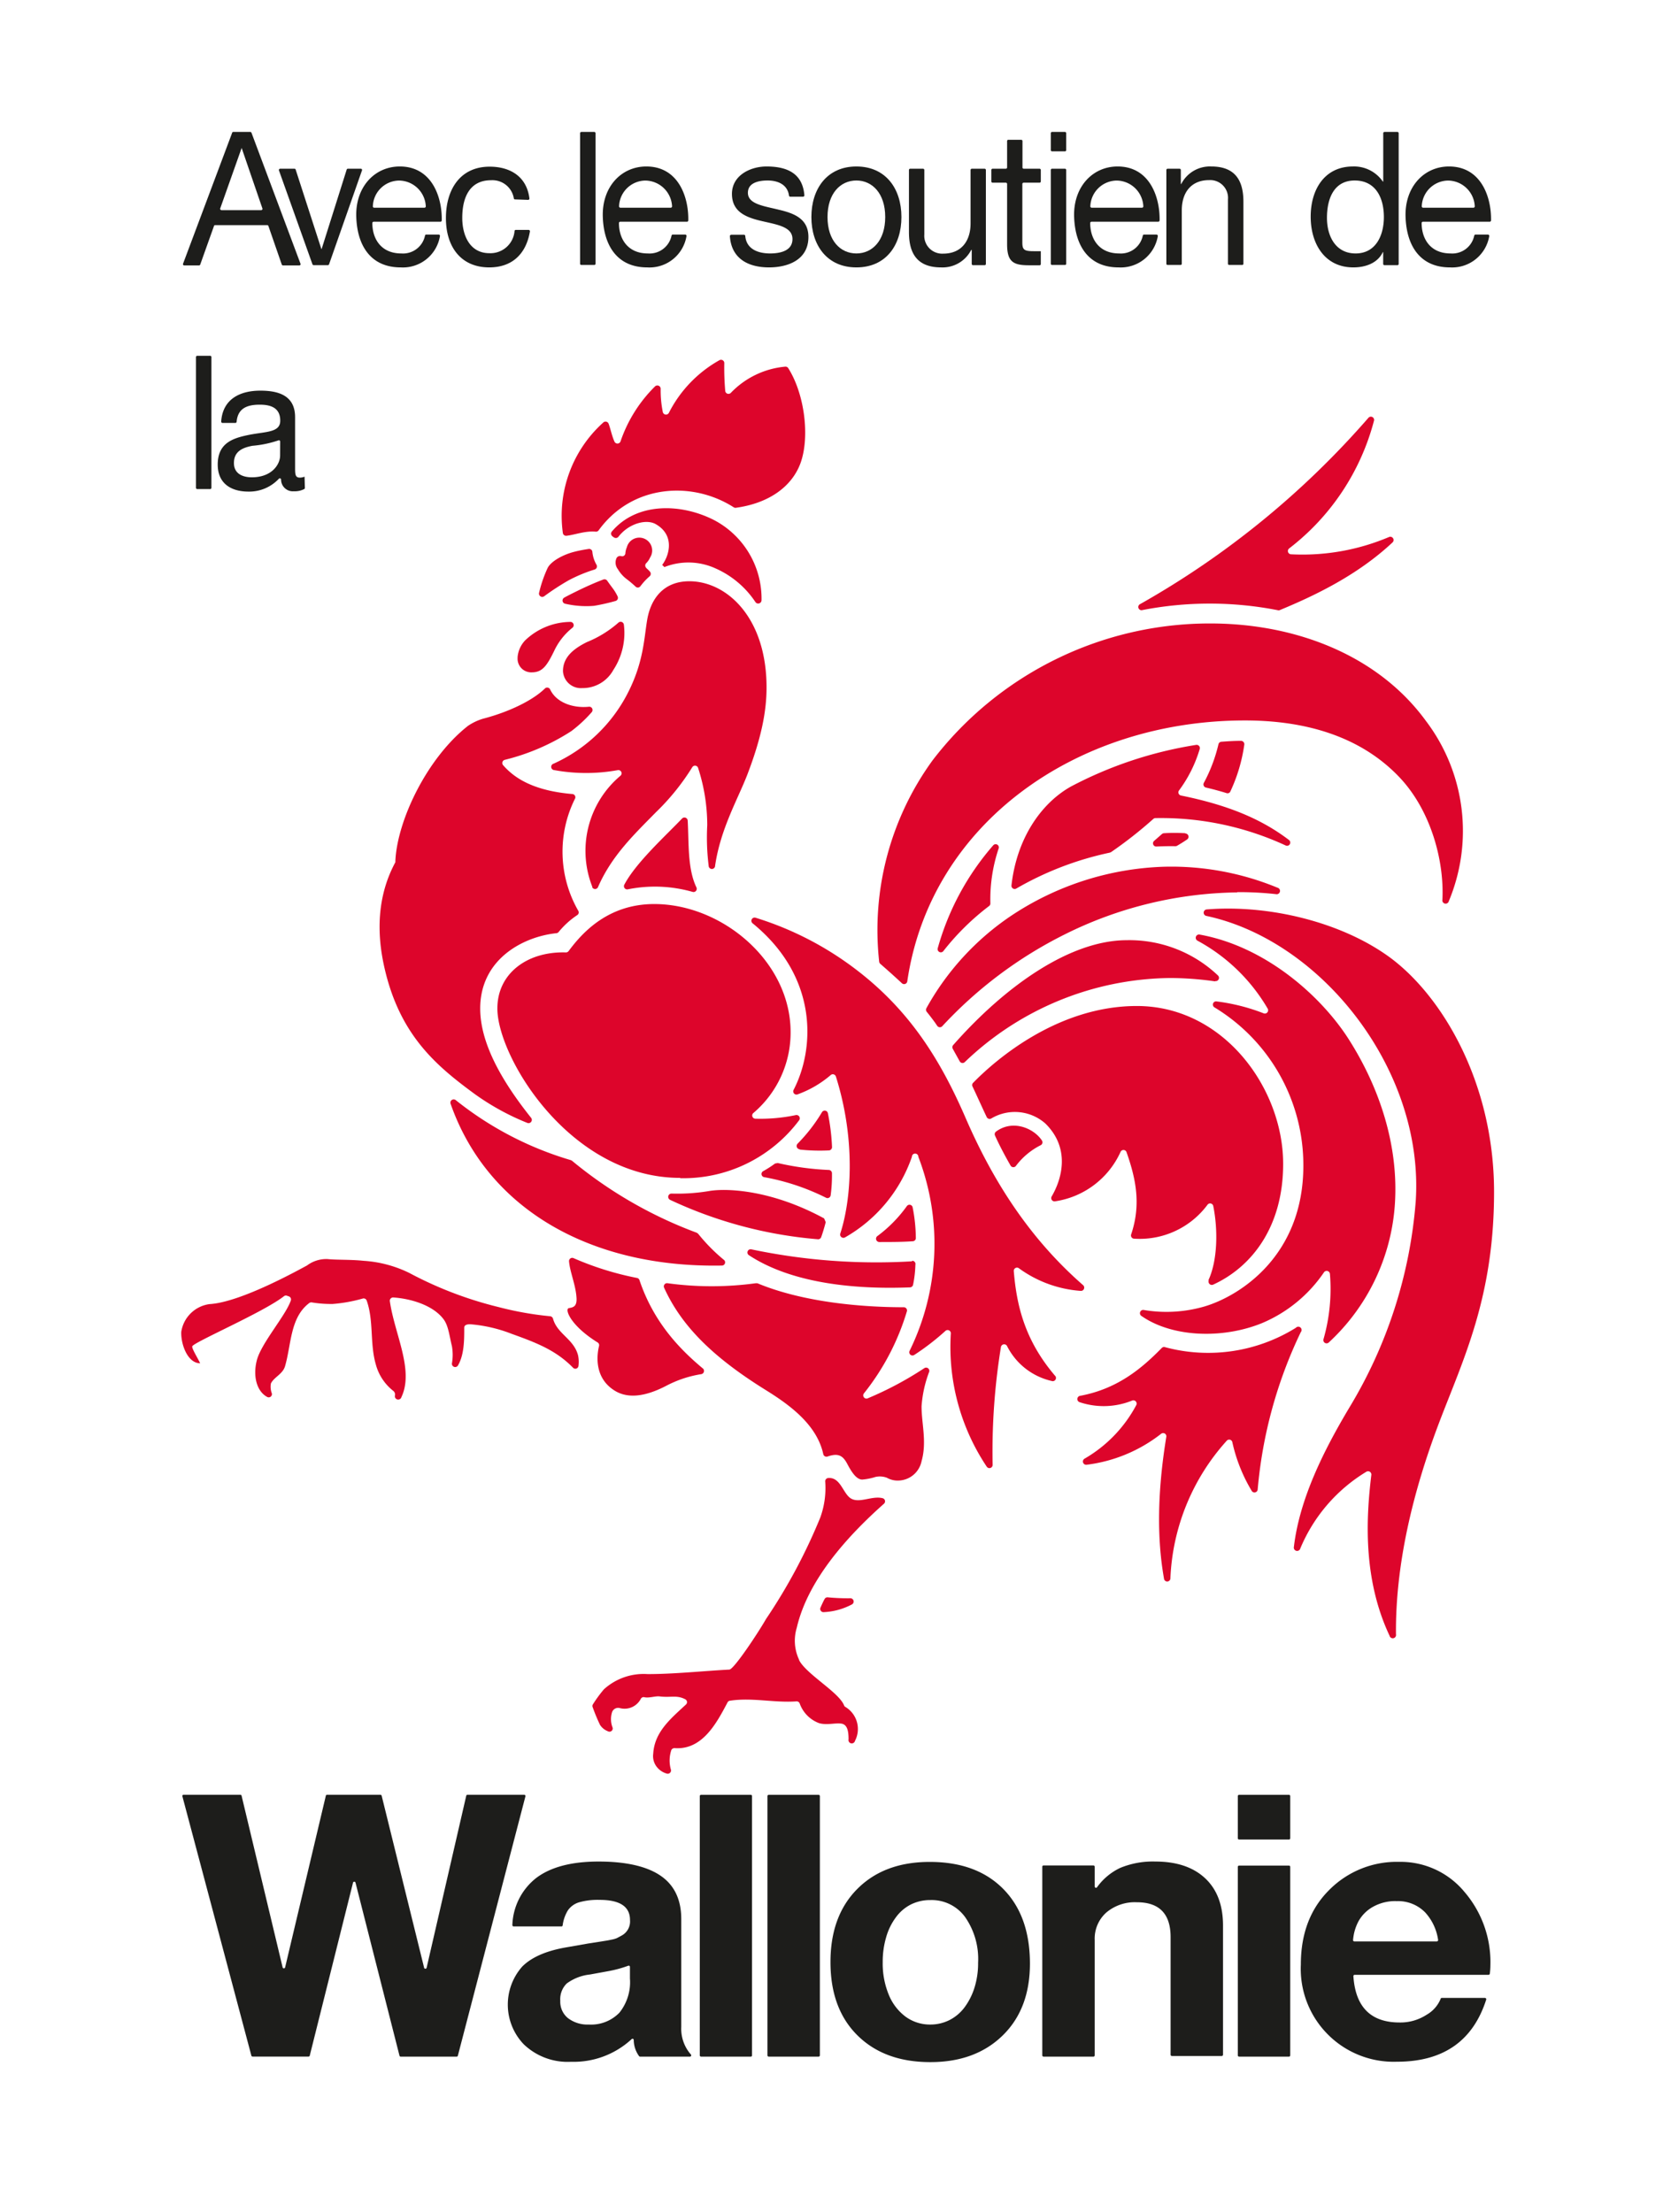 <svg id="Calque_1" data-name="Calque 1" xmlns="http://www.w3.org/2000/svg" viewBox="0 0 259.8 343.91"><defs><style>.cls-1{fill:#dd052b;}.cls-2{fill:#1d1d1b;}</style></defs><path class="cls-1" d="M95.24,83.41l.24.15a.52.52,0,0,0,.69-.14c1.6-2.06,4.33-2.77,5.78-1.94,2.93,1.67,2.2,4.74,1,6.35a2,2,0,0,1,.34.33,10.16,10.16,0,0,1,7.93.19,14.47,14.47,0,0,1,6.24,5.26.52.52,0,0,0,.94-.3A13.79,13.79,0,0,0,111,80.84c-5.13-2.61-12-2.79-15.88,1.8a.51.51,0,0,0,.16.77M88.4,90.22a23.22,23.22,0,0,1,4.07-1.69.51.51,0,0,0,.28-.72,4.93,4.93,0,0,1-.65-2,.5.5,0,0,0-.58-.47c-.64.1-1.36.22-2.11.41-1.87.45-3.71,1.49-4.26,2.53a19.78,19.78,0,0,0-1.33,3.85.51.51,0,0,0,.79.56A40,40,0,0,1,88.4,90.22ZM89,123.44c-5.72-.49-8.85-2.26-10.79-4.5a.51.51,0,0,1,.28-.82,34,34,0,0,0,10.35-4.47A21.05,21.05,0,0,0,92,110.71a.51.51,0,0,0-.46-.84c-2.3.24-5-.56-6-2.68a.51.51,0,0,0-.83-.15c-1.82,1.79-5.48,3.62-9.65,4.7a8.55,8.55,0,0,0-2.3,1.1c-6.37,5-11,14.69-11.29,21l0,.2c-1.56,2.9-3.56,8.19-1.71,16.35,2.37,10.49,8,15.24,14,19.65A38.65,38.65,0,0,0,82,174.57a.51.51,0,0,0,.58-.79c-4.88-6.11-7.92-11.85-7.92-17,0-7.63,6.61-11.16,11.86-11.71a.48.48,0,0,0,.33-.18,13.06,13.06,0,0,1,2.91-2.64.49.49,0,0,0,.15-.66,18.45,18.45,0,0,1-.53-17.39A.5.5,0,0,0,89,123.44ZM122.07,57a13.38,13.38,0,0,0-8.44,4.07.51.51,0,0,1-.87-.26,41.47,41.47,0,0,1-.15-4.4.51.51,0,0,0-.78-.4A19.49,19.49,0,0,0,104,64.17a.51.51,0,0,1-.94-.07,16.73,16.73,0,0,1-.34-3.69.52.52,0,0,0-.87-.35,21.93,21.93,0,0,0-5.38,8.58.51.51,0,0,1-.94,0c-.4-.88-.61-2-.91-2.78a.51.51,0,0,0-.8-.2,19.49,19.49,0,0,0-6.31,17.2.51.51,0,0,0,.56.43c1.3-.14,2.9-.79,4.54-.64a.51.51,0,0,0,.46-.2c5.19-7.16,14.53-7.73,21-3.59a.51.51,0,0,0,.34.08c5.3-.73,8.79-3.42,10.07-7,1.44-4.06.62-10.66-1.91-14.68A.5.5,0,0,0,122.07,57Zm-21.58,31.3a.52.52,0,0,1,0-.77,2.84,2.84,0,0,0,.59-.87,2,2,0,1,0-3.62-1.58,2.94,2.94,0,0,0-.23.94.49.49,0,0,1-.62.44.64.64,0,0,0-.75.29,1.67,1.67,0,0,0,.21,1.74A5.23,5.23,0,0,0,97.4,90a16.39,16.39,0,0,1,1.41,1.19.5.5,0,0,0,.76-.06A9.6,9.6,0,0,1,101,89.59a.51.51,0,0,0,.06-.71A5,5,0,0,0,100.49,88.32ZM97,97.13a.51.51,0,0,0-.88-.31,17.1,17.1,0,0,1-4.88,3c-2.12,1.06-3.71,2.37-3.71,4.51a2.79,2.79,0,0,0,3,2.64,5.43,5.43,0,0,0,4.83-2.82A10.47,10.47,0,0,0,97,97.13Zm-16.52,5.06a2.12,2.12,0,0,0,2.22,2.33c1.64,0,2.35-1.06,3.46-3.33A10,10,0,0,1,89,97.59a.51.51,0,0,0-.35-.91,10.3,10.3,0,0,0-7,2.87A4.3,4.3,0,0,0,80.47,102.19Zm7.26-9.29a.51.51,0,0,0,.11.95,14.65,14.65,0,0,0,4.52.33,32.47,32.47,0,0,0,3.32-.75.51.51,0,0,0,.34-.7,7.43,7.43,0,0,0-.68-1.16c-.34-.46-.66-.88-.94-1.29a.51.51,0,0,0-.61-.19c-1.39.53-2.77,1.15-4.11,1.81C89.16,92.16,88.43,92.52,87.73,92.9ZM200.4,130.58c-4.1-3.12-9.18-5.37-16.78-6.91a.5.5,0,0,1-.31-.79,20.65,20.65,0,0,0,3.22-6.45.5.5,0,0,0-.56-.63,62.43,62.43,0,0,0-19.5,6.49c-4.63,2.62-8.39,8.06-9.21,15.34a.5.5,0,0,0,.75.5,49.42,49.42,0,0,1,14.54-5.58l.19-.08a65.48,65.48,0,0,0,6.56-5.15.52.52,0,0,1,.33-.14,46.15,46.15,0,0,1,20.27,4.26A.5.5,0,0,0,200.4,130.58Zm-94.34-3.35c-2.57,2.7-7.19,6.87-9,10.31a.5.5,0,0,0,.56.71,21.39,21.39,0,0,1,10.06.4.5.5,0,0,0,.6-.69c-1.41-2.93-1.16-6.89-1.36-10.41A.51.51,0,0,0,106.06,127.23Zm-14,10.67a.5.5,0,0,0,.92,0c2.13-4.9,5.66-8.22,9-11.63a36.17,36.17,0,0,0,5.65-7,.5.5,0,0,1,.91.12,28.88,28.88,0,0,1,1.42,8.89,35.43,35.43,0,0,0,.22,6.31.5.5,0,0,0,1,0c.84-5.74,3.51-10.3,5-14.14,2.26-5.89,3-10,3-13.58,0-10.91-6.22-16.51-12-16.51-4,0-6,2.7-6.56,6-.49,2.9-.55,6.51-2.95,11.25a24.06,24.06,0,0,1-11.6,11.11.51.51,0,0,0,.11,1,27.51,27.51,0,0,0,9.89,0,.5.5,0,0,1,.39.88,15.24,15.24,0,0,0-4.35,17.31ZM202.17,240.71a.5.5,0,0,1-1-.25c.88-7.43,4.59-14.89,8.62-21.64a72.75,72.75,0,0,0,10.32-32.06c1.35-20.32-14.56-40.55-32.58-44.38a.51.51,0,0,1,.05-1c9.8-.79,21,2,28.42,7.39,8.22,6,16.29,19.57,16.29,36.52,0,16.47-4.85,26.12-8.59,36-4.06,10.71-6.76,22-6.66,32.77a.5.5,0,0,1-1,.22c-4.21-8.94-3.62-18.5-2.83-25a.51.51,0,0,0-.77-.49A25.31,25.31,0,0,0,202.17,240.71Zm14.7-53.51c.61-9.16-2.42-18.21-7.22-25.71-4.23-6.6-12.85-14.37-23.17-16.21a.51.51,0,0,0-.33.94,28.13,28.13,0,0,1,10.95,10.59.51.51,0,0,1-.63.72,30.41,30.41,0,0,0-7.31-1.85.5.5,0,0,0-.33.93,28.68,28.68,0,0,1,13.81,24.6c0,14.12-10,20.29-15.34,21.88a21.17,21.17,0,0,1-9.5.55.51.51,0,0,0-.37.91c4.8,3.37,12.66,3.63,18.78,1.14a21.91,21.91,0,0,0,9.63-7.89.51.51,0,0,1,.93.22,28.32,28.32,0,0,1-1,10.17.5.5,0,0,0,.83.5A32.17,32.17,0,0,0,216.87,187.2Zm-15.4,19.22a25.81,25.81,0,0,1-20.36,3,.47.47,0,0,0-.48.13c-2.95,3-6.72,6.33-12.69,7.44a.51.51,0,0,0-.05,1,11.76,11.76,0,0,0,8.15-.27.51.51,0,0,1,.63.7,21,21,0,0,1-8.08,8.36.51.51,0,0,0,.33.93,23.44,23.44,0,0,0,11.61-4.82.5.5,0,0,1,.8.49c-1.38,8.46-1.47,15.74-.36,22a.5.5,0,0,0,1-.05,34,34,0,0,1,8.76-21.36.5.5,0,0,1,.87.24,25.25,25.25,0,0,0,3,7.54.5.5,0,0,0,.94-.21,70.56,70.56,0,0,1,6.7-24.45A.5.5,0,0,0,201.47,206.42ZM164,213.83c-4.64-5.46-5.94-10.82-6.38-16.22a.5.5,0,0,1,.78-.46,18.55,18.55,0,0,0,9.66,3.53.51.51,0,0,0,.34-.89C161,193.33,155,185,150.18,173.91c-3.92-9.07-8.75-16.94-17.39-23.42a50,50,0,0,0-15.31-7.82.5.5,0,0,0-.45.88c10.33,8.43,9.6,19.63,6.36,25.87a.5.5,0,0,0,.61.71,16.47,16.47,0,0,0,5.15-3,.5.5,0,0,1,.81.22c3.09,9.8,2.42,19.1.68,24.43a.51.51,0,0,0,.73.59,23.07,23.07,0,0,0,10.41-12.54.5.5,0,0,1,1,0A37.77,37.77,0,0,1,141.42,210a.5.5,0,0,0,.72.64,38.4,38.4,0,0,0,4.85-3.74.5.5,0,0,1,.84.4A33.5,33.5,0,0,0,153.41,228a.5.5,0,0,0,.92-.29,101.38,101.38,0,0,1,1.29-18.3.51.51,0,0,1,.94-.18,10.33,10.33,0,0,0,6.94,5.45A.5.5,0,0,0,164,213.83Zm-20.72,13.32c.85-3,0-5.78,0-8.53a18.62,18.62,0,0,1,1.18-5.35.5.5,0,0,0-.75-.58,53.33,53.33,0,0,1-8.8,4.69.5.5,0,0,1-.59-.77A37.76,37.76,0,0,0,141,203.85a.5.5,0,0,0-.49-.63c-6.21,0-15.47-.7-22.76-3.73l-.25,0a50.63,50.63,0,0,1-13.7,0,.5.5,0,0,0-.55.69C106,206.25,111,211.08,119,216.06c3.68,2.28,8,5.37,9,10a.51.51,0,0,0,.66.37c1.64-.57,2.37-.19,3.08,1.16s1.44,2.41,2.32,2.42a9.42,9.42,0,0,0,2.06-.41,3.13,3.13,0,0,1,1.78.13,3.36,3.36,0,0,0,1.87.43A3.76,3.76,0,0,0,143.28,227.15Zm-34-14.41C106,210,101.71,205.82,99.42,199a.51.51,0,0,0-.37-.33,47.29,47.29,0,0,1-9.87-3.08.5.5,0,0,0-.71.49c.14,1.64,1,3.59,1.15,5.5.15,1.56-.5,1.65-1.18,1.78s.22,2.69,4.47,5.33a.5.5,0,0,1,.23.54c-.42,1.72-.62,5,2.34,6.9,1.88,1.22,4.5,1.18,8.11-.7a17.59,17.59,0,0,1,5.45-1.81A.51.51,0,0,0,109.29,212.74Zm3.26-16.89a27.73,27.73,0,0,1-4-4.06l-.21-.15a67,67,0,0,1-19.42-11.21l-.17-.08A52.22,52.22,0,0,1,70.83,171a.51.51,0,0,0-.78.57c5.7,16.31,21.68,25.56,42.21,25.17A.5.5,0,0,0,112.55,195.85Zm24.15-2.77c1.63,0,3.66,0,5.25-.12a.49.49,0,0,0,.45-.49,25.4,25.4,0,0,0-.5-4.79.5.5,0,0,0-.89-.19,21,21,0,0,1-4.59,4.67A.51.51,0,0,0,136.7,193.08Zm-32.54-6.57a66.92,66.92,0,0,0,23,6.14.5.5,0,0,0,.53-.34c.27-.76.5-1.54.7-2.32l-.25-.58c-8.09-4.4-15-4.72-17.79-4.27a29.93,29.93,0,0,1-5.93.41A.51.51,0,0,0,104.16,186.51ZM118.82,183a35.5,35.5,0,0,1,9.61,3.2.5.5,0,0,0,.72-.39,23.54,23.54,0,0,0,.2-3.43.51.51,0,0,0-.49-.5,43.75,43.75,0,0,1-7.94-1.08l-.42.08a17.32,17.32,0,0,1-1.85,1.19A.5.5,0,0,0,118.82,183Zm23,13.08a94.3,94.3,0,0,1-25-1.86.5.5,0,0,0-.38.91c7,4.61,17.28,5.31,25.05,5a.5.5,0,0,0,.47-.4,17.73,17.73,0,0,0,.36-3.11A.5.5,0,0,0,141.79,196Zm-17.47-17.37a29.44,29.44,0,0,0,4.54.13.51.51,0,0,0,.47-.53,33.35,33.35,0,0,0-.64-5.23.5.5,0,0,0-.93-.17A25.74,25.74,0,0,1,124,177.8.51.51,0,0,0,124.32,178.66Zm-18.58,4.45a22.48,22.48,0,0,0,18.47-9,.51.51,0,0,0-.51-.81,26.77,26.77,0,0,1-6.29.56.5.5,0,0,1-.29-.9,16.4,16.4,0,0,0,5.77-12.56c0-11-10.66-19.91-21.2-19.91-7.12,0-11.14,4.37-13.32,7.32a.52.52,0,0,1-.42.2c-6-.18-10.65,3.27-10.65,8.7C77.3,164.26,88.58,183.11,105.74,183.11ZM193.56,112c9.22,0,17.87,2.37,24,8.81,4.86,5.11,7,12.91,6.7,19.05a.5.5,0,0,0,1,.22,28.29,28.29,0,0,0-3.56-28c-7.28-10-19.9-15.16-33.58-15.16A54.33,54.33,0,0,0,145,118.19a44.88,44.88,0,0,0-8.31,31.31.52.52,0,0,0,.18.34c1.15,1,2.27,2,3.34,3a.5.5,0,0,0,.85-.28C144.66,128,167.38,112,193.56,112ZM177.51,94.86a55,55,0,0,1,21.15,0,.54.54,0,0,0,.28,0c5.42-2.24,12.11-5.42,17.58-10.55a.51.51,0,0,0-.53-.84,34.5,34.5,0,0,1-15.26,2.7.51.51,0,0,1-.3-.91,36.79,36.79,0,0,0,13.19-19.85.5.5,0,0,0-.87-.45,135,135,0,0,1-35.57,29A.5.5,0,0,0,177.51,94.86Zm-23.07,36.53a41.14,41.14,0,0,0-8.64,16,.5.5,0,0,0,.88.45,38.77,38.77,0,0,1,7.11-7,.48.48,0,0,0,.19-.41,24.76,24.76,0,0,1,1.31-8.6A.5.5,0,0,0,154.44,131.39ZM191.31,123a25.49,25.49,0,0,0,2.15-7.26.52.52,0,0,0-.52-.57c-1,0-2,.06-3.05.14a.5.5,0,0,0-.45.39,24.44,24.44,0,0,1-2.27,6,.5.5,0,0,0,.32.73c1.08.25,2.16.54,3.22.87A.48.48,0,0,0,191.31,123Zm-7,6.53c-1.11-.06-2.23-.07-3.34,0a.54.54,0,0,0-.32.13l-1.21,1.06a.5.5,0,0,0,.35.88c1-.05,2.09-.07,2.94-.05a.58.58,0,0,0,.26-.06c.54-.31,1.08-.65,1.59-1A.51.51,0,0,0,184.27,129.57Zm8.06,9.16a51.94,51.94,0,0,1,6,.31.51.51,0,0,0,.25-1A43.26,43.26,0,0,0,181,134.74a45.44,45.44,0,0,0-23.89,7.69,41.56,41.56,0,0,0-13.06,14.27.52.52,0,0,0,0,.55c.44.54.86,1.09,1.28,1.66l.39.57a.5.5,0,0,0,.78.05,66.14,66.14,0,0,1,19-14.25A61.74,61.74,0,0,1,192.33,138.73Zm-3.42,13.83a.51.51,0,0,0,.42-.87,20,20,0,0,0-14.17-5.49c-8.75,0-18.8,7-27,16.3a.52.52,0,0,0-.07.58l1.08,1.95a.5.5,0,0,0,.79.12,46.76,46.76,0,0,1,31.91-13.07A49.81,49.81,0,0,1,188.91,152.56Zm-1,46.5a.51.51,0,0,0,.66.69c5.95-2.72,10.89-8.92,10.89-18.78,0-11.71-9.23-24.54-22.75-24.54-12.16,0-21.77,8.16-25.46,11.95a.47.47,0,0,0-.09.56c.7,1.47,1.51,3.29,2.21,4.76a.51.51,0,0,0,.72.21,7.16,7.16,0,0,1,8.39.78c3.89,3.81,2.63,8.54,1,11.33a.51.51,0,0,0,.48.78,13.33,13.33,0,0,0,10.21-7.67.5.5,0,0,1,.93,0c1.37,3.9,2.35,8,.73,12.8a.5.5,0,0,0,.44.67,13.12,13.12,0,0,0,11.44-5.29.5.5,0,0,1,.88.2C189.39,191.24,189.3,196,187.86,199.06ZM162,177.31c-1.17-1.82-4.46-3.38-7.15-1.39a.5.5,0,0,0-.15.61c.71,1.59,1.64,3.31,2.42,4.67a.5.5,0,0,0,.83.05,11,11,0,0,1,3.85-3.22A.5.5,0,0,0,162,177.31ZM89.87,210.68c-.68-2.55-3.23-3.3-3.89-5.68a.52.52,0,0,0-.44-.38,50.84,50.84,0,0,1-8-1.42,59.26,59.26,0,0,1-13.9-5.31A18.84,18.84,0,0,0,56.51,196c-1.95-.21-4.22-.12-5.6-.27a5,5,0,0,0-3.18,1c-1,.52-10.23,5.72-15.13,6a5.13,5.13,0,0,0-4.42,4.33c-.07,1.94,1,4.87,2.94,4.87-.45-.94-1.36-2.37-1.22-2.65.35-.68,11.11-5.31,14.24-7.77a.49.49,0,0,1,.48-.08l.28.1a.5.5,0,0,1,.32.63c-.78,2.33-4.61,6.65-5.29,9.31-.64,2.49,0,4.82,1.6,5.69a.5.5,0,0,0,.74-.53,2.89,2.89,0,0,1-.15-1.56c.49-1,1.82-1.44,2.19-2.66,1-3.39.77-7.59,3.78-9.85a.54.54,0,0,1,.39-.09,18.43,18.43,0,0,0,3.26.24,23.76,23.76,0,0,0,4.69-.85.5.5,0,0,1,.58.32c1.13,3.2.46,6.67,1.44,10a7.77,7.77,0,0,0,2.73,4.07.72.72,0,0,1,.23.67.5.5,0,0,0,1,.27c2-4.21-1.08-9.84-1.8-14.92a.51.51,0,0,1,.53-.57c2.86.19,6.3,1.27,7.87,3.45.72,1,.88,2.63,1.25,4.11a7.75,7.75,0,0,1,0,2.72.51.51,0,0,0,.92.33c1-1.68,1-4,1-5.93,0-.51.72-.53,1-.51a22.69,22.69,0,0,1,6.36,1.48c3.74,1.35,6.86,2.51,9.55,5.27a.49.49,0,0,0,.85-.29A4.87,4.87,0,0,0,89.87,210.68Zm42.36,37.78a32.16,32.16,0,0,1-3.5-.14.51.51,0,0,0-.52.25c-.23.41-.44.89-.64,1.34a.5.5,0,0,0,.48.71,10.37,10.37,0,0,0,4.42-1.21A.51.51,0,0,0,132.23,248.46Zm-8,9.6c1.1,2.19,6.19,5,7,7.05a.42.42,0,0,0,.18.23,4,4,0,0,1,1.52,5.29.51.51,0,0,1-1-.24c0-1.19-.15-2.34-1.18-2.45s-2.22.28-3.42-.07a5.09,5.09,0,0,1-3-3.06.5.5,0,0,0-.5-.32c-3.46.25-6.9-.63-10.35-.1a.49.49,0,0,0-.37.27c-1.71,3.24-3.92,7.41-8.22,7.1a.54.54,0,0,0-.51.29,5.1,5.1,0,0,0-.06,3.09.51.51,0,0,1-.64.58,3,3,0,0,1-1.64-1.14,2.72,2.72,0,0,1-.48-1.95c.2-3.4,2.72-5.45,5.09-7.65a.5.5,0,0,0-.1-.81c-1.35-.71-2.24-.23-4-.45-.65-.08-1.61.28-2.34.13a.49.49,0,0,0-.57.23,2.85,2.85,0,0,1-3.29,1.45,1,1,0,0,0-1.21.71,3.61,3.61,0,0,0,.11,2.35.5.5,0,0,1-.75.54,2.51,2.51,0,0,1-1.22-1,28.7,28.7,0,0,1-1.12-2.7.49.49,0,0,1,0-.44,20.25,20.25,0,0,1,1.73-2.37,9.19,9.19,0,0,1,6.8-2.37c4.13,0,8.55-.48,12.7-.7.69,0,4.46-5.68,5.7-7.85a87.1,87.1,0,0,0,8.44-15.78,13.44,13.44,0,0,0,.77-5.6.51.51,0,0,1,.45-.55c2-.18,2.32,2.57,3.66,3.24s3.23-.52,4.83-.1a.5.5,0,0,1,.19.86c-5.9,5.23-11.87,12-13.55,19.27A6.92,6.92,0,0,0,124.26,258.06Z"/><path class="cls-2" d="M71,319.72H62.3a.19.19,0,0,1-.19-.15l-6.84-26.91a.2.2,0,0,0-.38,0l-6.73,26.9a.19.19,0,0,1-.19.15h-8.7a.19.19,0,0,1-.19-.15l-10.72-40.3a.19.19,0,0,1,.19-.25h8.82a.19.19,0,0,1,.19.15l6.38,26.68a.2.2,0,0,0,.39,0l6.33-26.68a.19.19,0,0,1,.19-.15h8.29a.21.21,0,0,1,.2.15l6.6,26.74a.2.2,0,0,0,.39,0l6.16-26.74a.19.19,0,0,1,.19-.15H81.5a.2.2,0,0,1,.19.25l-10.5,40.3A.19.19,0,0,1,71,319.72Z"/><path class="cls-2" d="M107.27,319.72H99.53a.21.21,0,0,1-.17-.08,4.34,4.34,0,0,1-.83-2.51.19.19,0,0,0-.33-.13,13.26,13.26,0,0,1-9.43,3.52,9.85,9.85,0,0,1-7.36-2.74,8.92,8.92,0,0,1-.2-12.08c1.5-1.49,3.83-2.47,7-3l3.25-.57,2.36-.37c.4-.06.82-.13,1.26-.23a3.89,3.89,0,0,0,.82-.23l.69-.37a2.49,2.49,0,0,0,1.36-2.45c0-2.09-1.57-3.13-4.73-3.13a10.71,10.71,0,0,0-3.16.37A3.24,3.24,0,0,0,88.28,297a5.93,5.93,0,0,0-.8,2.31.19.19,0,0,1-.19.17H79.87a.21.21,0,0,1-.21-.22,9.71,9.71,0,0,1,3.69-7.3q3.36-2.56,9.69-2.57c4.29,0,7.52.74,9.66,2.2s3.22,3.71,3.22,6.75V315.1a6.06,6.06,0,0,0,1.49,4.28A.2.2,0,0,1,107.27,319.72Zm-9.33-12.14v-1.81a.19.19,0,0,0-.27-.18,18.2,18.2,0,0,1-3.15.85l-2.79.51a7.41,7.41,0,0,0-3.62,1.4,3.43,3.43,0,0,0-1,2.7,3.27,3.27,0,0,0,1.19,2.68,5,5,0,0,0,3.25,1,6.12,6.12,0,0,0,4.76-1.85A7.58,7.58,0,0,0,97.94,307.58Z"/><path class="cls-2" d="M116.92,279.22v40.3a.19.19,0,0,1-.19.2H109a.2.2,0,0,1-.2-.2v-40.3a.2.2,0,0,1,.2-.2h7.76A.19.19,0,0,1,116.92,279.22Z"/><path class="cls-2" d="M127.47,279.22v40.3a.2.2,0,0,1-.2.2h-7.75a.2.2,0,0,1-.2-.2v-40.3a.2.2,0,0,1,.2-.2h7.75A.2.2,0,0,1,127.47,279.22Z"/><path class="cls-2" d="M144.57,289.45q7.25,0,11.4,4.19t4.16,11.6q0,7.06-4.25,11.2t-11.25,4.13q-7.12,0-11.32-4.16T129.12,305q0-7.18,4.19-11.37T144.57,289.45Zm.06,5.93a6.7,6.7,0,0,0-3,.68,6.59,6.59,0,0,0-2.34,2,9.53,9.53,0,0,0-1.51,3.08,13.47,13.47,0,0,0-.54,3.9,12.71,12.71,0,0,0,.94,5.05,8,8,0,0,0,2.62,3.42,6.4,6.4,0,0,0,3.85,1.22,6.55,6.55,0,0,0,3-.71,6.74,6.74,0,0,0,2.34-2,10.29,10.29,0,0,0,1.51-3,12.57,12.57,0,0,0,.57-3.87,11.4,11.4,0,0,0-2-7.1A6.42,6.42,0,0,0,144.63,295.38Z"/><path class="cls-2" d="M162.21,290H170a.2.2,0,0,1,.2.2v3.08a.2.2,0,0,0,.36.11,9.35,9.35,0,0,1,3.58-3,13.23,13.23,0,0,1,5.47-1q5,0,7.78,2.62t2.76,7.41v20a.2.2,0,0,1-.2.2h-7.75a.2.2,0,0,1-.2-.2V301.14q0-5.42-5.24-5.42a6.87,6.87,0,0,0-4.76,1.6,5.42,5.42,0,0,0-1.8,4.27v17.93a.2.2,0,0,1-.2.2h-7.75a.2.2,0,0,1-.2-.2v-29.3A.2.2,0,0,1,162.21,290Z"/><path class="cls-2" d="M200.6,279.22v6.55a.2.2,0,0,1-.2.2h-7.75a.2.2,0,0,1-.2-.2v-6.55a.2.2,0,0,1,.2-.2h7.75A.2.2,0,0,1,200.6,279.22Zm0,11v29.3a.2.2,0,0,1-.2.2h-7.75a.2.2,0,0,1-.2-.2v-29.3a.2.2,0,0,1,.2-.2h7.75A.2.2,0,0,1,200.6,290.22Z"/><path class="cls-2" d="M231.43,307H210.62a.2.2,0,0,0-.2.22q.48,7.18,7.17,7.19a7.47,7.47,0,0,0,4.21-1.2,5.05,5.05,0,0,0,2.19-2.49.17.17,0,0,1,.18-.13h6.71a.21.21,0,0,1,.19.26q-3.09,9.66-13.88,9.66a14.45,14.45,0,0,1-14.94-15.11q0-7.19,4.39-11.57a14.78,14.78,0,0,1,10.89-4.39,12.88,12.88,0,0,1,10.14,4.65,16.75,16.75,0,0,1,4.05,11.42,10.31,10.31,0,0,1-.09,1.31A.2.2,0,0,1,231.43,307Zm-14.36-11.46a7.1,7.1,0,0,0-3.59.88,5.81,5.81,0,0,0-2.28,2.28,7.46,7.46,0,0,0-.83,2.89.2.2,0,0,0,.2.22h12.82a.21.21,0,0,0,.2-.24,8,8,0,0,0-2-4.26A5.89,5.89,0,0,0,217.07,295.55Z"/><path class="cls-2" d="M36.26,20.51h2.65a.2.2,0,0,1,.19.13L46.72,41a.19.19,0,0,1-.19.26H44a.2.2,0,0,1-.19-.13l-2.08-6a.2.2,0,0,0-.19-.13H33.45a.18.18,0,0,0-.18.13l-2.14,6a.19.19,0,0,1-.18.13H28.64a.19.19,0,0,1-.18-.26l7.62-20.32A.19.19,0,0,1,36.26,20.51ZM34.43,32.67h6.18a.2.2,0,0,0,.19-.26L37.57,23h0L34.24,32.4A.21.21,0,0,0,34.43,32.67Z"/><path class="cls-2" d="M51,41.22H48.77a.2.2,0,0,1-.19-.13l-5.21-14.6a.2.2,0,0,1,.19-.26h2.22a.19.19,0,0,1,.19.14l4,12.36H50L53.9,26.37a.19.19,0,0,1,.19-.14h2a.19.19,0,0,1,.19.26l-5.12,14.6A.21.21,0,0,1,51,41.22Z"/><path class="cls-2" d="M68.2,36.47a.2.2,0,0,1,.2.25,5.84,5.84,0,0,1-6.1,4.85c-4.6,0-6.77-3.3-6.91-7.89s2.84-7.8,6.77-7.8c5,0,6.6,4.79,6.52,8.39a.2.2,0,0,1-.2.2H58.1a.21.21,0,0,0-.21.2c0,2.53,1.42,4.73,4.49,4.73a3.49,3.49,0,0,0,3.7-2.78.18.18,0,0,1,.18-.15ZM66,32.29a.21.21,0,0,0,.2-.22,4.2,4.2,0,0,0-4.13-4,4.13,4.13,0,0,0-4.1,4,.2.2,0,0,0,.2.22Z"/><path class="cls-2" d="M80.07,31a.18.18,0,0,1-.18-.15,3.37,3.37,0,0,0-3.54-2.83c-3.42,0-4.48,2.81-4.48,5.85,0,2.76,1.2,5.49,4.21,5.49A3.76,3.76,0,0,0,80,35.91a.19.19,0,0,1,.19-.17h2a.21.21,0,0,1,.2.24c-.59,3.51-2.78,5.59-6.32,5.59-4.4,0-6.74-3.19-6.74-7.66s2.23-8,6.8-8c3.19,0,5.76,1.53,6.18,4.93a.2.2,0,0,1-.2.23Z"/><path class="cls-2" d="M90.39,20.51h2a.2.2,0,0,1,.2.2V41a.19.19,0,0,1-.2.19h-2a.19.19,0,0,1-.2-.19V20.71A.2.2,0,0,1,90.39,20.51Z"/><path class="cls-2" d="M106.53,36.47a.2.2,0,0,1,.2.25,5.83,5.83,0,0,1-6.1,4.85c-4.59,0-6.77-3.3-6.91-7.89s2.84-7.8,6.77-7.8c5,0,6.6,4.79,6.52,8.39a.2.2,0,0,1-.2.2H96.43a.2.2,0,0,0-.2.2c0,2.53,1.42,4.73,4.48,4.73a3.49,3.49,0,0,0,3.7-2.78.19.19,0,0,1,.19-.15Zm-2.25-4.18a.21.21,0,0,0,.21-.22,4.21,4.21,0,0,0-4.14-4,4.14,4.14,0,0,0-4.1,4,.21.21,0,0,0,.2.22Z"/><path class="cls-2" d="M115.68,36.5a.19.19,0,0,1,.19.18c.18,2.06,2,2.72,3.86,2.72,1.47,0,3.48-.35,3.48-2.24s-2.34-2.23-4.71-2.78-4.7-1.36-4.7-4.24,2.87-4.26,5.37-4.26c3.11,0,5.61,1,5.89,4.48a.21.21,0,0,1-.2.22h-2a.19.19,0,0,1-.19-.18c-.25-1.77-1.81-2.34-3.32-2.34s-3.07.4-3.07,1.91c0,1.77,2.51,2.06,4.71,2.61,2.37.55,4.7,1.36,4.7,4.26,0,3.57-3.2,4.73-6.12,4.73-3.17,0-5.85-1.31-6.09-4.85a.21.21,0,0,1,.2-.22Z"/><path class="cls-2" d="M133.15,25.88c4.56,0,7,3.45,7,7.86s-2.43,7.83-7,7.83-7-3.45-7-7.83S128.58,25.88,133.15,25.88Zm0,13.52c2.48,0,4.48-2,4.48-5.66s-2-5.68-4.48-5.68-4.49,2-4.49,5.68S130.67,39.4,133.15,39.4Z"/><path class="cls-2" d="M153.11,41.22h-1.84a.19.19,0,0,1-.19-.19V38.85H151a5,5,0,0,1-4.68,2.72c-3.79,0-5-2.26-5-5.48V26.43a.19.19,0,0,1,.19-.2h2a.2.2,0,0,1,.2.2v10a2.78,2.78,0,0,0,2.93,3c2.86,0,4.26-2,4.26-4.7V26.43a.2.2,0,0,1,.19-.2h2a.2.2,0,0,1,.19.2V41A.19.19,0,0,1,153.11,41.22Z"/><path class="cls-2" d="M159.15,26.23h2.47a.2.2,0,0,1,.2.2V28.2a.2.2,0,0,1-.2.2h-2.47a.2.2,0,0,0-.2.2v9.11c0,1.14.31,1.34,1.79,1.34h1.08v2a.19.19,0,0,1-.2.19H160c-2.45,0-3.42-.52-3.42-3.27V28.6a.2.2,0,0,0-.2-.2h-2.06a.19.19,0,0,1-.19-.2V26.43a.19.19,0,0,1,.19-.2h2.06a.2.2,0,0,0,.2-.2v-4.1a.19.19,0,0,1,.19-.2h2a.2.2,0,0,1,.2.2V26A.2.2,0,0,0,159.15,26.23Z"/><path class="cls-2" d="M165.57,23.53h-2a.19.19,0,0,1-.19-.2V20.71a.19.19,0,0,1,.19-.2h2a.2.2,0,0,1,.2.2v2.62A.2.2,0,0,1,165.57,23.53Zm-2,2.7h2a.2.2,0,0,1,.2.2V41a.19.19,0,0,1-.2.19h-2a.18.18,0,0,1-.19-.19V26.43A.19.19,0,0,1,163.6,26.23Z"/><path class="cls-2" d="M179.81,36.47a.21.21,0,0,1,.2.25,5.85,5.85,0,0,1-6.11,4.85c-4.59,0-6.76-3.3-6.9-7.89s2.84-7.8,6.76-7.8c5,0,6.6,4.79,6.53,8.39a.22.22,0,0,1-.21.2H169.7a.2.2,0,0,0-.2.2c0,2.53,1.42,4.73,4.49,4.73a3.48,3.48,0,0,0,3.69-2.78.19.19,0,0,1,.19-.15Zm-2.26-4.18a.21.21,0,0,0,.21-.22,4.2,4.2,0,0,0-4.14-4,4.15,4.15,0,0,0-4.1,4,.21.21,0,0,0,.21.22Z"/><path class="cls-2" d="M181.56,26.23h1.83a.2.2,0,0,1,.2.2v2.18h.06a5,5,0,0,1,4.67-2.73c3.79,0,5,2.26,5,5.48V41a.19.19,0,0,1-.2.19h-2a.19.19,0,0,1-.2-.19v-10a2.77,2.77,0,0,0-2.92-3c-2.87,0-4.26,2-4.26,4.69V41a.19.19,0,0,1-.2.19h-2a.19.19,0,0,1-.2-.19V26.43A.2.2,0,0,1,181.56,26.23Z"/><path class="cls-2" d="M217.25,41.22h-2a.19.19,0,0,1-.2-.19V39.19H215c-.78,1.66-2.61,2.38-4.59,2.38-4.43,0-6.63-3.65-6.63-7.89s2.17-7.8,6.57-7.8A5.42,5.42,0,0,1,215,28.23h.06V20.71a.2.2,0,0,1,.2-.2h2a.2.2,0,0,1,.2.2V41A.19.19,0,0,1,217.25,41.22Zm-6.49-1.82c3.18,0,4.4-2.85,4.4-5.66,0-3-1.28-5.68-4.54-5.68s-4.31,2.87-4.31,5.8S207.7,39.4,210.76,39.4Z"/><path class="cls-2" d="M231.34,36.47a.21.21,0,0,1,.2.25,5.85,5.85,0,0,1-6.11,4.85c-4.59,0-6.76-3.3-6.9-7.89s2.84-7.8,6.76-7.8c5,0,6.6,4.79,6.53,8.39a.21.21,0,0,1-.21.2H221.23a.2.2,0,0,0-.2.2c0,2.53,1.42,4.73,4.49,4.73a3.48,3.48,0,0,0,3.69-2.78.2.2,0,0,1,.19-.15Zm-2.25-4.18a.21.21,0,0,0,.2-.22,4.2,4.2,0,0,0-4.13-4,4.15,4.15,0,0,0-4.11,4,.21.21,0,0,0,.21.22Z"/><path class="cls-2" d="M30.67,55.31h2a.2.2,0,0,1,.2.2V75.83a.2.2,0,0,1-.2.2h-2a.2.2,0,0,1-.2-.2V55.51A.2.2,0,0,1,30.67,55.31Z"/><path class="cls-2" d="M47.4,75.85a.2.2,0,0,1-.1.18,3.23,3.23,0,0,1-1.6.34,1.83,1.83,0,0,1-2-1.86.2.2,0,0,0-.34-.09,6.29,6.29,0,0,1-4.75,2c-2.62,0-4.76-1.21-4.76-4.2,0-3.4,2.42-4.12,4.87-4.62,2.62-.52,4.85-.34,4.85-2.2,0-2.15-1.7-2.49-3.2-2.49-2,0-3.4.6-3.58,2.65a.2.2,0,0,1-.2.19h-2a.21.21,0,0,1-.2-.22c.24-3.55,3-4.8,6.08-4.8,2.59,0,5.41.61,5.41,4.12v7.72c0,1.16,0,1.68.75,1.68a1.88,1.88,0,0,0,.72-.15Zm-3.84-7.21a.2.2,0,0,0-.3-.17,16.82,16.82,0,0,1-4,.83c-1.56.29-2.89.87-2.89,2.69,0,1.63,1.33,2.21,2.78,2.21,3.12,0,4.4-2,4.4-3.4Z"/></svg>